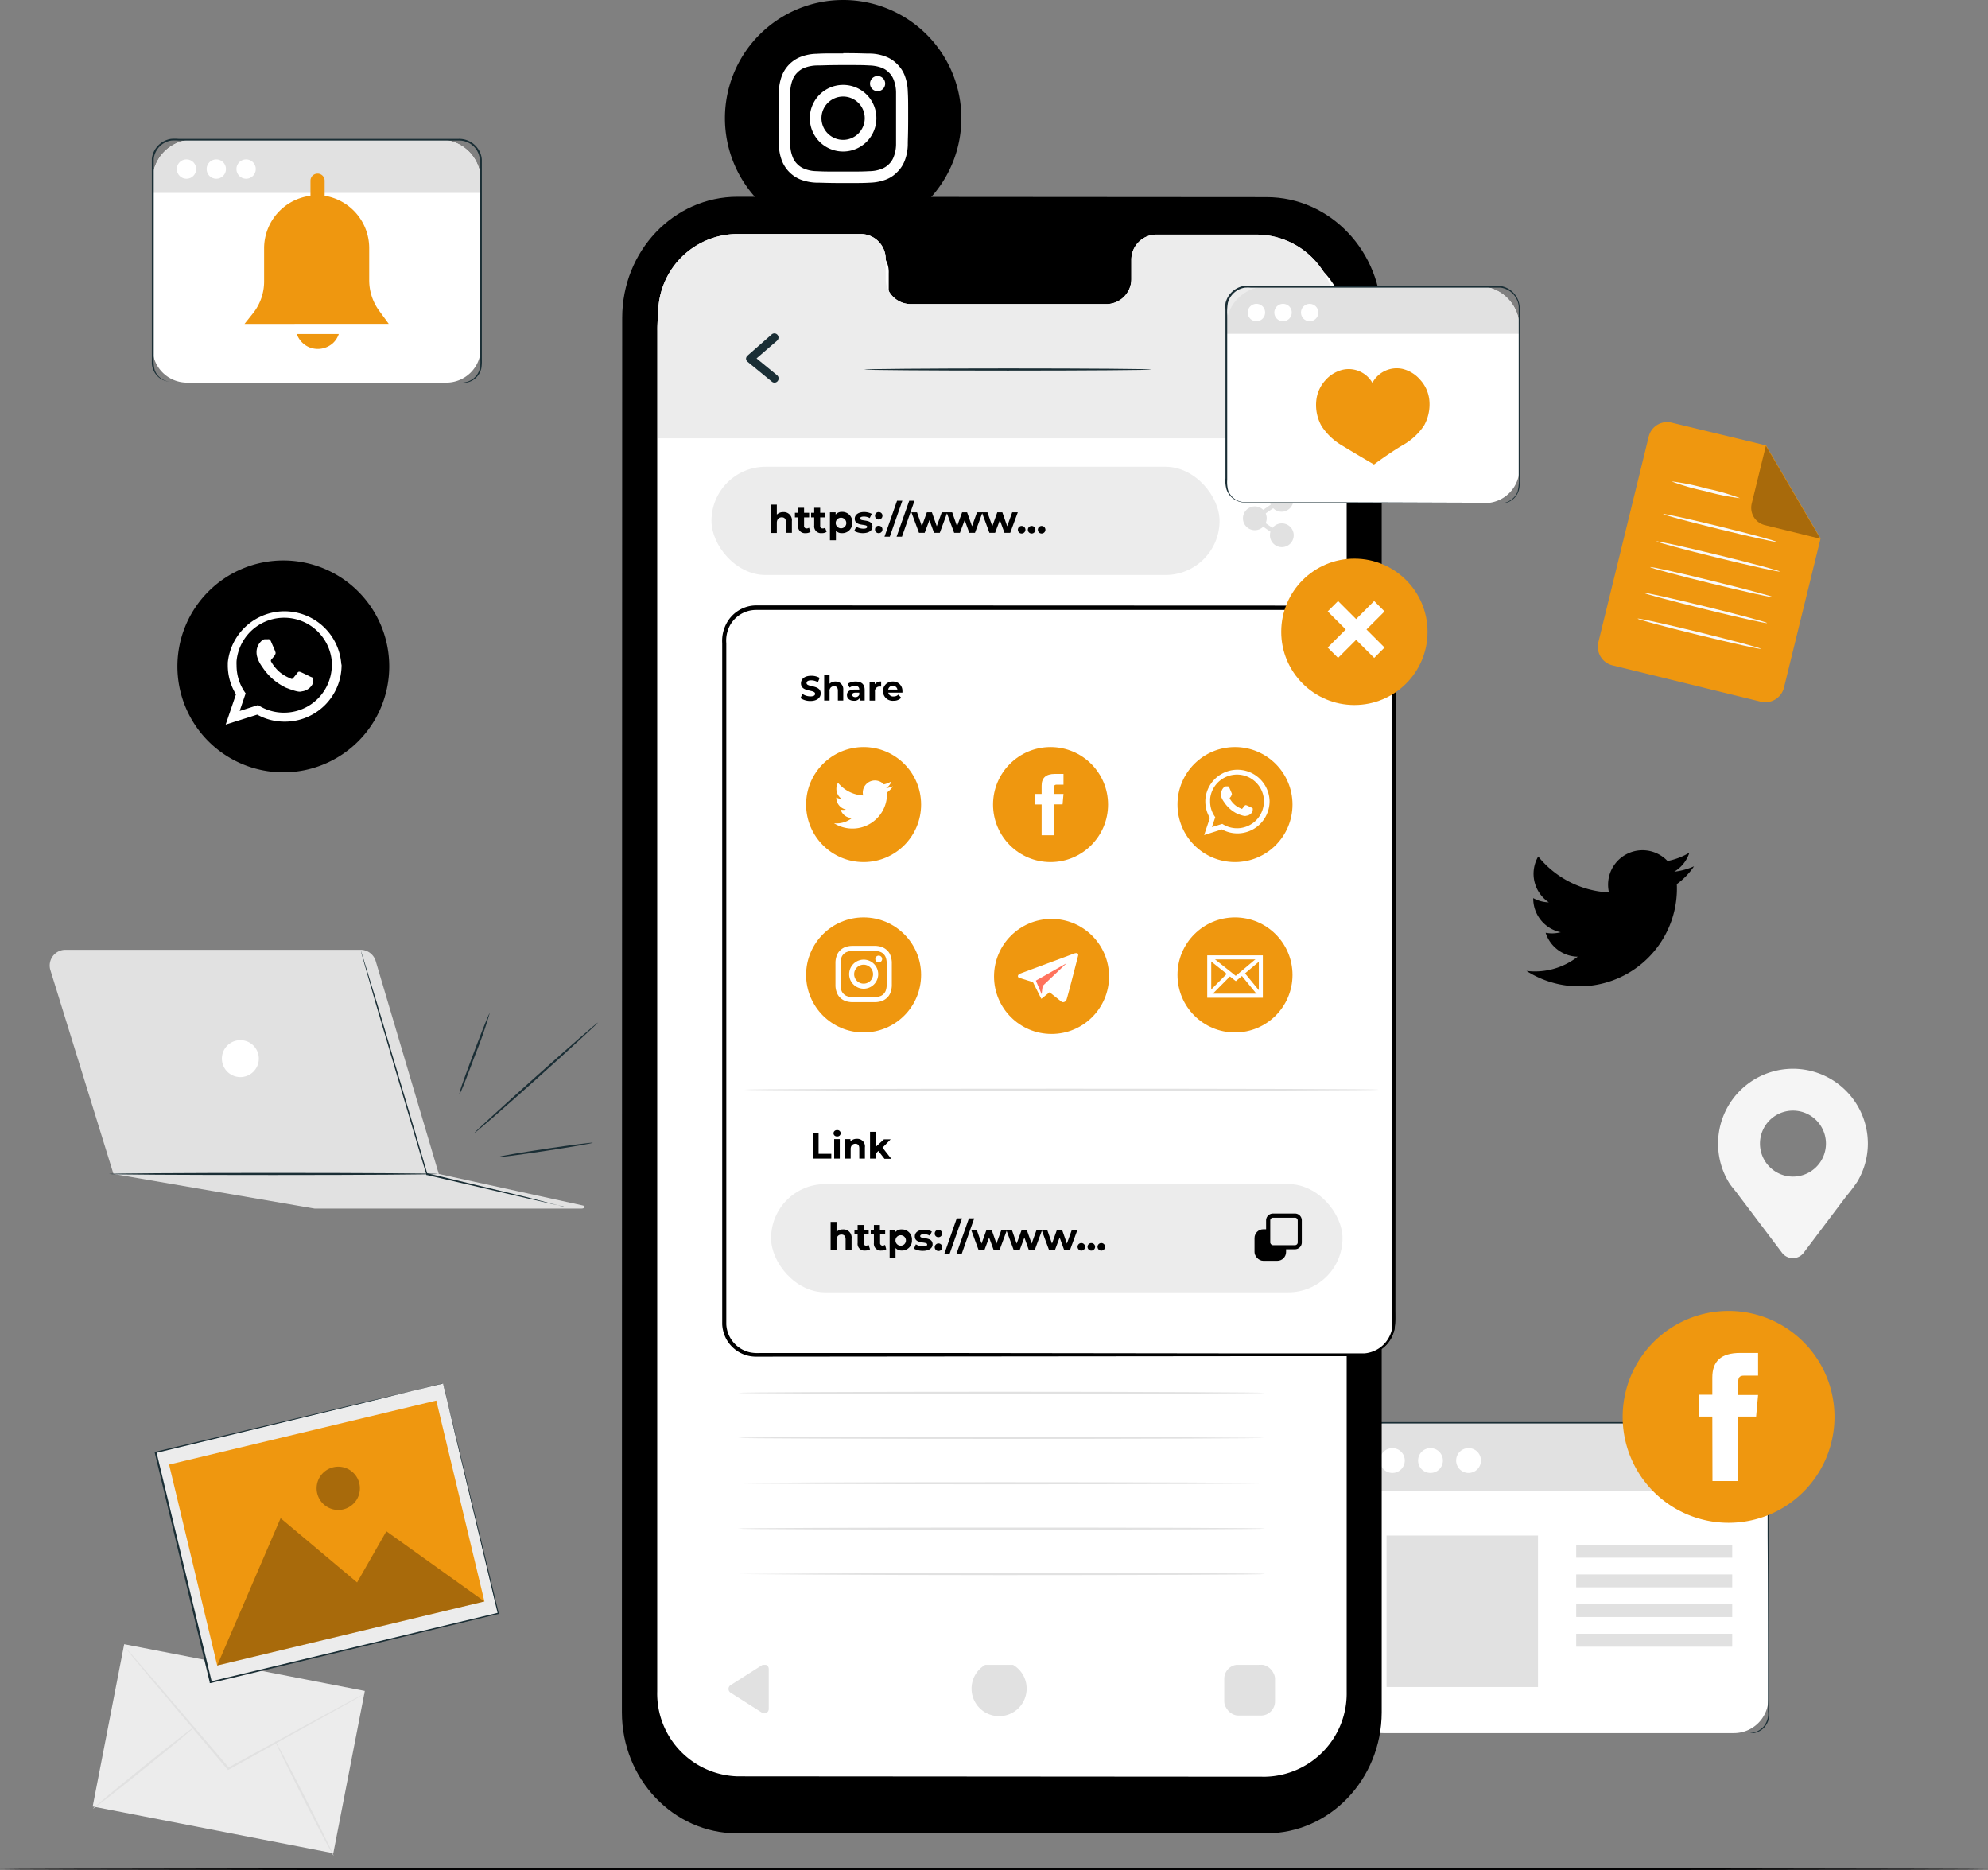 <svg xmlns="http://www.w3.org/2000/svg" viewBox="0 0 262.77 247.15"><rect x="0" y="0" width="262.77" height="247.15" fill="#808080" stroke="none"/><defs><style>.cls-1{fill:#ececec;}.cls-2{fill:#e1e1e1;}.cls-3{fill:#f5f5f5;}.cls-4{fill:#1a2e35;}.cls-5{fill:#ef970f;}.cls-6{opacity:0.3;}.cls-7,.cls-9{fill:#fff;}.cls-8{fill:#fafafa;}.cls-9{fill-rule:evenodd;}.cls-10{fill:#ff735d;}.cls-11{fill:#020203;}</style></defs><g id="Layer_2" data-name="Layer 2"><g id="Layer_1-2" data-name="Layer 1"><rect class="cls-1" x="19.32" y="214.89" width="21.84" height="32.4" transform="translate(-202.38 216.71) rotate(-79.01)"/><path class="cls-2" d="M48.27,223.74a2.58,2.58,0,0,1-.35.23l-1,.6L43,226.75l-12.75,7.09-.11.06-.08-.09-.19-.22-9.55-11.3-2.87-3.44-.77-.95a1.74,1.74,0,0,1-.25-.34,3.81,3.81,0,0,1,.29.31l.82.91,2.94,3.38,9.62,11.24.19.22-.19,0,12.8-7,3.89-2.1,1.06-.55A1.63,1.63,0,0,1,48.27,223.74Z"/><path class="cls-2" d="M12.3,239c-.05-.07,2.91-2.54,6.62-5.53s6.75-5.36,6.8-5.29-2.91,2.53-6.62,5.52S12.35,239.06,12.3,239Z"/><path class="cls-2" d="M36.34,230c.07,0,1.87,3.34,4,7.54s3.83,7.64,3.76,7.68-1.87-3.34-4-7.54S36.27,230,36.34,230Z"/><path class="cls-3" d="M246.89,151.17a9.9,9.9,0,1,0-18.42,5h0l0,0c.38.64.85,1.09,1.33,1.77l5.75,7.61a1.79,1.79,0,0,0,2.85,0l5.65-7.49a21.42,21.42,0,0,0,1.44-1.9l0,0h0A9.85,9.85,0,0,0,246.89,151.17ZM237,155.48a4.36,4.36,0,1,1,4.35-4.35A4.36,4.36,0,0,1,237,155.48Z"/><path d="M201.77,128.3a12.92,12.92,0,0,0,19.87-11.47,9.22,9.22,0,0,0,2.27-2.35,8.85,8.85,0,0,1-2.61.71,4.54,4.54,0,0,0,2-2.51,9,9,0,0,1-2.89,1.1,4.55,4.55,0,0,0-7.74,4.15,12.86,12.86,0,0,1-9.35-4.75,4.54,4.54,0,0,0,1.4,6.06,4.49,4.49,0,0,1-2.06-.56,4.55,4.55,0,0,0,3.64,4.51,4.5,4.5,0,0,1-2,.07,4.54,4.54,0,0,0,4.24,3.16A9.19,9.19,0,0,1,201.77,128.3Z"/><rect class="cls-1" x="23.68" y="186.95" width="39.06" height="31.23" transform="translate(-46 15.64) rotate(-13.47)"/><path class="cls-4" d="M58.57,182.83l-.18,0-.54.14-2.06.5L48,185.41,20.61,192l.07-.12L28,222.27h0l-.14-.08,38-9.08-.07.11-5.23-22c-.62-2.66-1.11-4.74-1.45-6.16-.16-.71-.29-1.26-.38-1.63l-.12-.57s0,.18.14.54L59.1,185c.35,1.42.85,3.49,1.5,6.13l5.33,22.07,0,.09-.1,0-38,9.12-.11,0,0-.11h0c-2.63-11-5.1-21.32-7.27-30.36l0-.1.1,0,27.5-6.53,7.76-1.83,2-.48.52-.12Z"/><rect class="cls-5" x="25.03" y="188.93" width="36.32" height="27.3" transform="translate(-46 15.63) rotate(-13.47)"/><g class="cls-6"><polygon points="28.71 220.08 37.09 200.62 47.2 209.11 51.07 202.35 64.03 211.62 28.71 220.08"/></g><g class="cls-6"><path d="M47.49,196a2.86,2.86,0,1,1-3.44-2.11A2.86,2.86,0,0,1,47.49,196Z"/></g><path class="cls-7" d="M183.69,188h44.67a5.38,5.38,0,0,1,5.38,5.38v31.09a4.55,4.55,0,0,1-4.55,4.55H182.86a4.55,4.55,0,0,1-4.55-4.55V193.4A5.38,5.38,0,0,1,183.69,188Z"/><path class="cls-2" d="M183.69,188h44.67a5.38,5.38,0,0,1,5.38,5.38V197a0,0,0,0,1,0,0H178.31a0,0,0,0,1,0,0V193.4A5.38,5.38,0,0,1,183.69,188Z"/><path class="cls-7" d="M185.68,193a1.64,1.64,0,1,1-1.64-1.64A1.64,1.64,0,0,1,185.68,193Z"/><path class="cls-7" d="M190.72,193a1.64,1.64,0,1,1-1.64-1.64A1.65,1.65,0,0,1,190.72,193Z"/><path class="cls-7" d="M195.75,193a1.64,1.64,0,1,1-1.64-1.64A1.64,1.64,0,0,1,195.75,193Z"/><path class="cls-4" d="M231.3,229s.16,0,.48-.06a2.5,2.5,0,0,0,1.22-.67,2.6,2.6,0,0,0,.69-2.11c0-.92,0-2,0-3.17,0-4.77,0-11.66-.05-20.18q0-3.19,0-6.68v-3.56c0-.6,0-1.22,0-1.83a2.77,2.77,0,0,0-.62-1.64,2.82,2.82,0,0,0-1.52-.93,4,4,0,0,0-.93-.07H182a9.43,9.43,0,0,0-1.2,0,2.71,2.71,0,0,0-1.88,1.21,2.8,2.8,0,0,0-.41,1.07,11.4,11.4,0,0,0,0,1.18V205.8c0,6.13,0,12,0,17.67v3.14a2.29,2.29,0,0,0,1.61,2.2,2.56,2.56,0,0,0,1,.11h8.77l13.94,0,20.18,0,5.48,0h1.92l-.49,0h-1.43l-5.48,0-20.18,0-13.94,0H181a3.34,3.34,0,0,1-1-.12,2.61,2.61,0,0,1-1.57-1.38,2.56,2.56,0,0,1-.23-1.06v-3.14c0-5.63,0-11.54,0-17.67V191.66a10.08,10.08,0,0,1,0-1.22,3,3,0,0,1,.44-1.18,3,3,0,0,1,2.08-1.34,10.41,10.41,0,0,1,1.24,0h48.57a4.69,4.69,0,0,1,1,.08,3,3,0,0,1,1.65,1,3,3,0,0,1,.67,1.77c0,.63,0,1.23,0,1.84v3.56c0,2.32,0,4.55,0,6.68,0,8.52,0,15.41,0,20.18,0,1.19,0,2.25,0,3.17a2.63,2.63,0,0,1-.73,2.15,2.51,2.51,0,0,1-1.26.66A1.93,1.93,0,0,1,231.3,229Z"/><rect class="cls-2" x="183.27" y="202.91" width="20.02" height="20.02"/><rect class="cls-2" x="208.34" y="204.13" width="20.62" height="1.71"/><rect class="cls-2" x="208.34" y="208.05" width="20.62" height="1.71"/><rect class="cls-2" x="208.34" y="211.97" width="20.62" height="1.71"/><rect class="cls-2" x="208.34" y="215.89" width="20.62" height="1.71"/><path d="M167.36,242.26l-69.93,0c-8.41,0-15.23-7.17-15.23-16L82.24,42c0-8.84,6.82-16,15.24-16l69.93.05c8.41,0,15.22,7.17,15.22,16l0,184.24C182.6,235.1,175.77,242.27,167.36,242.26Z"/><path class="cls-7" d="M167.33,32.52H153.78a3.46,3.46,0,0,0-3.3,3.61v2.58a3.46,3.46,0,0,1-3.29,3.62l-26.43,0a3.46,3.46,0,0,1-3.29-3.62V36.11a3.46,3.46,0,0,0-3.29-3.62H97.54A11,11,0,0,0,86.87,43.69l0,179.83A10.94,10.94,0,0,0,97.5,234.73l69.79.05A11,11,0,0,0,178,223.57l0-179.83A11,11,0,0,0,167.33,32.52Z"/><path class="cls-2" d="M101.61,220.55v5.28a.58.58,0,0,1-.89.49l-4.15-2.64a.59.59,0,0,1,0-1l4.15-2.64A.58.58,0,0,1,101.61,220.55Z"/><path class="cls-2" d="M135.7,223.14a3.64,3.64,0,1,1-3.63-3.64A3.63,3.63,0,0,1,135.7,223.14Z"/><rect class="cls-2" x="161.82" y="219.97" width="6.71" height="6.73" rx="1.87"/><path class="cls-7" d="M25.54,18.45H58.17a5.38,5.38,0,0,1,5.38,5.38V46A4.55,4.55,0,0,1,59,50.56H24.71A4.55,4.55,0,0,1,20.16,46V23.83A5.38,5.38,0,0,1,25.54,18.45Z"/><path class="cls-2" d="M25.54,18.45H58.17a5.38,5.38,0,0,1,5.38,5.38v1.66a0,0,0,0,1,0,0H20.16a0,0,0,0,1,0,0V23.83A5.38,5.38,0,0,1,25.54,18.45Z"/><circle class="cls-7" cx="24.65" cy="22.34" r="1.28"/><circle class="cls-7" cx="28.59" cy="22.34" r="1.28"/><circle class="cls-7" cx="32.53" cy="22.34" r="1.28"/><path class="cls-4" d="M61.11,50.56s.13,0,.37-.05a2.45,2.45,0,0,0,1-.42,2.39,2.39,0,0,0,.95-1.45,4.59,4.59,0,0,0,.05-1.13V46.19c0-3.71,0-9.07-.05-15.68,0-1.66,0-3.4,0-5.2V22.54c0-.46,0-.95,0-1.41A2.84,2.84,0,0,0,63,19.82a2.77,2.77,0,0,0-2.42-1.25h-37a7.05,7.05,0,0,0-.93,0A2.75,2.75,0,0,0,20.32,21c0,1.22,0,2.48,0,3.7V32c0,4.77,0,9.37,0,13.75v1.63a4.38,4.38,0,0,0,.14,1.55,2.36,2.36,0,0,0,2.36,1.51h6l10.84,0,15.68,0,4.27,0h1.11l.38,0h-.38l-1.11,0-4.27,0-15.68,0H22.79a2.71,2.71,0,0,1-1.56-.39,2.55,2.55,0,0,1-1-1.28,2.3,2.3,0,0,1-.16-.82V45.75c0-4.38,0-9,0-13.75V24.73c0-1.23,0-2.45,0-3.73a3,3,0,0,1,2.54-2.65,6.4,6.4,0,0,1,1,0h37a3,3,0,0,1,2.61,1.37,2.76,2.76,0,0,1,.47,1.41c0,.5,0,1,0,1.43v2.77c0,1.8,0,3.54,0,5.2,0,6.61,0,12,0,15.68,0,.47,0,.9,0,1.32a5.39,5.39,0,0,1-.07,1.15,2.45,2.45,0,0,1-1,1.48,2.33,2.33,0,0,1-1,.4A1.3,1.3,0,0,1,61.11,50.56Z"/><path class="cls-5" d="M51.38,42.79,50,40.9A6.85,6.85,0,0,1,48.8,37V32.74a7,7,0,0,0-5.89-6.87v-2a.93.93,0,0,0-.93-.93h0a.93.93,0,0,0-.94.93v2a7,7,0,0,0-6.13,6.9v4.41a6.73,6.73,0,0,1-1.44,4.18L32.32,42.8Z"/><path class="cls-5" d="M40.85,45.88A3,3,0,0,0,44,45.35a2.94,2.94,0,0,0,.78-1.21l-5.55,0A3,3,0,0,0,40.85,45.88Z"/><path class="cls-5" d="M232.74,92.72l-19.62-4.8a2.54,2.54,0,0,1-1.85-3.06l6.65-27.15A2.51,2.51,0,0,1,221,55.86l12.44,3,7.2,12.29L235.8,90.87A2.54,2.54,0,0,1,232.74,92.72Z"/><g class="cls-6"><path d="M233.41,58.9l-1.87,7.64a2.36,2.36,0,0,0,1.73,2.85l7.34,1.8Z"/></g><path class="cls-8" d="M230,65.83a29.9,29.9,0,0,1-4.59-.93,30.86,30.86,0,0,1-4.49-1.29,30.16,30.16,0,0,1,4.58.93A29.36,29.36,0,0,1,230,65.83Z"/><path class="cls-8" d="M234.78,71.59c0,.09-3.39-.65-7.51-1.66s-7.45-1.9-7.43-2,3.39.64,7.51,1.65S234.8,71.49,234.78,71.59Z"/><path class="cls-8" d="M235.24,75.52c0,.1-3.69-.71-8.18-1.81s-8.13-2.08-8.1-2.17,3.69.71,8.18,1.81S235.26,75.42,235.24,75.52Z"/><path class="cls-8" d="M234.41,78.93c0,.09-3.69-.72-8.19-1.82s-8.12-2.07-8.1-2.17,3.69.71,8.19,1.82S234.43,78.83,234.41,78.93Z"/><path class="cls-8" d="M233.57,82.33c0,.1-3.69-.71-8.18-1.82s-8.12-2.07-8.1-2.17,3.69.72,8.19,1.82S233.6,82.23,233.57,82.33Z"/><path class="cls-8" d="M232.74,85.73c0,.1-3.69-.71-8.18-1.81s-8.13-2.07-8.1-2.17,3.69.71,8.18,1.81S232.76,85.64,232.74,85.73Z"/><path class="cls-2" d="M77,159.29,58,155.13H15l26.6,4.58H76.84C77.33,159.71,77.43,159.36,77,159.29Z"/><path class="cls-2" d="M6.66,128.19,15,155.13H58L49.66,127a2.08,2.08,0,0,0-2-1.49h-39A2.08,2.08,0,0,0,6.66,128.19Z"/><path class="cls-4" d="M14.41,155.13c0-.07,9.73-.14,21.73-.14s21.73.07,21.73.14-9.73.14-21.73.14S14.41,155.21,14.41,155.13Z"/><path class="cls-7" d="M34.21,139.88a2.44,2.44,0,1,1-2.44-2.43A2.44,2.44,0,0,1,34.21,139.88Z"/><path class="cls-4" d="M79.06,135.11c0,.06-3.58,3.38-8.09,7.42s-8.23,7.26-8.28,7.2,3.57-3.37,8.09-7.41S79,135.06,79.06,135.11Z"/><path class="cls-4" d="M64.72,133.9a54.27,54.27,0,0,1-1.86,5.36c-1.1,2.94-2,5.3-2.12,5.27s.76-2.43,1.86-5.36S64.65,133.87,64.72,133.9Z"/><path class="cls-4" d="M78.36,151c0,.07-2.77.56-6.22,1.08s-6.25.89-6.26.81,2.77-.56,6.22-1.08S78.35,150.94,78.36,151Z"/><path class="cls-4" d="M74.87,159.5a1.59,1.59,0,0,1-.36-.06l-1-.22-3.87-.88-13.22-3.07-.07,0,0-.08-1.7-5.72-5-16.92-1.47-5.14c-.16-.59-.29-1.06-.39-1.4l-.09-.37c0-.08,0-.13,0-.13l0,.12.12.36.43,1.39c.38,1.23.91,3,1.56,5.11l5,16.9c.58,2,1.15,3.91,1.68,5.73l-.09-.1,13.19,3.17,3.85,1,1,.27A1.63,1.63,0,0,1,74.87,159.5Z"/><path class="cls-5" d="M228.48,201.23h0a14,14,0,0,1-14-14h0a14,14,0,0,1,14-14h0a14,14,0,0,1,14,14h0A14,14,0,0,1,228.48,201.23Z"/><path class="cls-7" d="M226.35,195.71h3.4v-8.52h2.37l.26-2.85h-2.63v-1.62c0-.68.14-.94.79-.94h1.84v-3H230c-2.53,0-3.67,1.11-3.67,3.25v2.27h-1.77v2.89h1.77Z"/><path d="M111.44,31.24h0A15.62,15.62,0,0,1,95.82,15.62h0A15.62,15.62,0,0,1,111.44,0h0a15.62,15.62,0,0,1,15.63,15.62h0A15.62,15.62,0,0,1,111.44,31.24Z"/><path class="cls-7" d="M111.44,8.6c2.29,0,2.56,0,3.47.05a5.12,5.12,0,0,1,1.59.29,2.71,2.71,0,0,1,1,.65,2.57,2.57,0,0,1,.64,1,4.7,4.7,0,0,1,.3,1.59c0,.9,0,1.18,0,3.46s0,2.56,0,3.46a4.64,4.64,0,0,1-.3,1.59,2.6,2.6,0,0,1-.64,1,2.69,2.69,0,0,1-1,.64,4.57,4.57,0,0,1-1.59.29c-.91.05-1.18.05-3.47.05s-2.55,0-3.46-.05a4.52,4.52,0,0,1-1.59-.29,2.69,2.69,0,0,1-1-.64,2.6,2.6,0,0,1-.64-1,4.64,4.64,0,0,1-.3-1.59c0-.9,0-1.17,0-3.46s0-2.56,0-3.46a4.7,4.7,0,0,1,.3-1.59,2.57,2.57,0,0,1,.64-1,2.71,2.71,0,0,1,1-.65A5,5,0,0,1,108,8.65c.91,0,1.18-.05,3.46-.05m0-1.54c-2.32,0-2.61,0-3.53.05a6.08,6.08,0,0,0-2.08.4,4.36,4.36,0,0,0-2.5,2.5,6.33,6.33,0,0,0-.4,2.08c0,.91-.05,1.21-.05,3.53s0,2.62.05,3.53a6.22,6.22,0,0,0,.4,2.08,4.41,4.41,0,0,0,2.5,2.51,6.6,6.6,0,0,0,2.08.4c.92,0,1.21.05,3.53.05s2.62,0,3.54-.05a6.47,6.47,0,0,0,2.07-.4,4.07,4.07,0,0,0,1.52-1,4.16,4.16,0,0,0,1-1.52,6.22,6.22,0,0,0,.4-2.08c0-.91.05-1.2.05-3.53s0-2.62-.05-3.53a6.33,6.33,0,0,0-.4-2.08,4.24,4.24,0,0,0-1-1.52,4.17,4.17,0,0,0-1.52-1,6,6,0,0,0-2.07-.4c-.92,0-1.21-.05-3.54-.05"/><path class="cls-7" d="M111.44,11.22a4.4,4.4,0,1,0,4.4,4.4,4.39,4.39,0,0,0-4.4-4.4m0,7.26a2.86,2.86,0,1,1,2.86-2.86,2.86,2.86,0,0,1-2.86,2.86"/><path class="cls-7" d="M117,11.05a1,1,0,1,1-1-1,1,1,0,0,1,1,1"/><path d="M37.45,102.06h0a14,14,0,0,1-14-14h0a14,14,0,0,1,14-14h0a14,14,0,0,1,14,14h0A14,14,0,0,1,37.45,102.06Z"/><path class="cls-9" d="M45.11,87.71a7.53,7.53,0,0,0-15-.14v.33a7.31,7.31,0,0,0,1.08,3.85l-1.36,4L34,94.43a7.39,7.39,0,0,0,3.63.93,7.49,7.49,0,0,0,7.52-7.46Zm-7.52,6.46a6.28,6.28,0,0,1-3.48-1l-2.43.78.79-2.33a6.21,6.21,0,0,1-1.2-3.68,6.08,6.08,0,0,1,0-.61,6.32,6.32,0,0,1,12.59.12,3.91,3.91,0,0,1,0,.49A6.31,6.31,0,0,1,37.59,94.17Z"/><path class="cls-9" d="M41,89.41c-.19-.1-1.09-.54-1.26-.6s-.29-.09-.42.09-.48.6-.58.72-.22.13-.4,0a4.88,4.88,0,0,1-1.49-.91,5.43,5.43,0,0,1-1-1.26c-.11-.18,0-.28.08-.37s.18-.22.28-.32l.06-.09a1.14,1.14,0,0,0,.12-.22.36.36,0,0,0,0-.32c0-.09-.42-1-.57-1.36s-.31-.3-.42-.3l-.35,0a.63.63,0,0,0-.49.23,2,2,0,0,0-.65,1.53,2.17,2.17,0,0,0,.1.62,4.12,4.12,0,0,0,.65,1.27,7.63,7.63,0,0,0,3.15,2.76c1.88.73,1.88.49,2.22.46a1.83,1.83,0,0,0,1.24-.87,1.44,1.44,0,0,0,.11-.87C41.34,89.54,41.22,89.5,41,89.41Z"/><path class="cls-7" d="M166.1,31H152.78a3.32,3.32,0,0,0-3.24,3.38v2.42a3.31,3.31,0,0,1-3.24,3.38h-26a3.32,3.32,0,0,1-3.23-3.39V34.3a3.31,3.31,0,0,0-3.23-3.38H97.52A10.49,10.49,0,0,0,87,41.39l0,168.16A10.48,10.48,0,0,0,97.47,220l68.59,0a10.48,10.48,0,0,0,10.48-10.49l0-168.15A10.49,10.49,0,0,0,166.1,31Z"/><path class="cls-1" d="M166.1,31H152.78a3.32,3.32,0,0,0-3.24,3.38v2.42a3.31,3.31,0,0,1-3.24,3.38h-26a3.32,3.32,0,0,1-3.23-3.39V34.3a3.31,3.31,0,0,0-3.23-3.38H97.52A10.49,10.49,0,0,0,87,41.39V57.92h89.54V41.44A10.49,10.49,0,0,0,166.1,31Z"/><path class="cls-4" d="M167,44.18A1.16,1.16,0,1,1,165.86,43,1.16,1.16,0,0,1,167,44.18Z"/><path class="cls-4" d="M167,47.31a1.16,1.16,0,1,1-1.16-1.16A1.16,1.16,0,0,1,167,47.31Z"/><path class="cls-4" d="M167,50.44a1.16,1.16,0,1,1-1.16-1.16A1.15,1.15,0,0,1,167,50.44Z"/><circle class="cls-2" cx="169.39" cy="66.05" r="1.57"/><path class="cls-2" d="M167.43,68.49a1.57,1.57,0,1,1-1.57-1.57A1.56,1.56,0,0,1,167.43,68.49Z"/><path class="cls-2" d="M171,70.73a1.57,1.57,0,1,1-1.57-1.57A1.57,1.57,0,0,1,171,70.73Z"/><polygon class="cls-2" points="168.95 70.97 165.36 68.49 169.23 65.81 169.55 66.28 166.36 68.49 169.27 70.5 168.95 70.97"/><rect class="cls-1" x="94.04" y="61.68" width="67.16" height="14.3" rx="7.15"/><path d="M104.67,68.86v1.55h-.79V69c0-.44-.2-.64-.55-.64s-.65.23-.65.73v1.34h-.78V66.68h.78V68a1.17,1.17,0,0,1,.86-.33A1.07,1.07,0,0,1,104.67,68.86Z"/><path d="M107.13,70.28a1.11,1.11,0,0,1-.64.17.9.9,0,0,1-1-1V68.37h-.42v-.61h.42V67.1h.79v.66h.67v.61h-.67v1.1a.32.32,0,0,0,.34.36.55.55,0,0,0,.31-.1Z"/><path d="M109.26,70.28a1.11,1.11,0,0,1-.64.17.9.9,0,0,1-1-1V68.37h-.41v-.61h.41V67.1h.79v.66h.67v.61h-.67v1.1a.32.32,0,0,0,.34.36.55.55,0,0,0,.31-.1Z"/><path d="M112.65,69.06a1.31,1.31,0,0,1-1.35,1.39,1,1,0,0,1-.81-.32v1.26h-.79V67.7h.75V68a1.05,1.05,0,0,1,.85-.36A1.32,1.32,0,0,1,112.65,69.06Zm-.79,0a.7.7,0,1,0-.7.75A.69.69,0,0,0,111.86,69.06Z"/><path d="M112.91,70.16l.27-.56a1.88,1.88,0,0,0,.94.26c.36,0,.5-.1.5-.25,0-.44-1.64,0-1.64-1.07,0-.51.46-.88,1.25-.88a2.26,2.26,0,0,1,1,.24l-.27.56a1.54,1.54,0,0,0-.78-.2c-.35,0-.5.11-.5.25,0,.46,1.64,0,1.64,1.08,0,.51-.47.86-1.28.86A2.3,2.3,0,0,1,112.91,70.16Z"/><path d="M115.66,68.15a.46.46,0,0,1,.49-.48.47.47,0,0,1,.49.48.49.49,0,0,1-.49.5A.48.48,0,0,1,115.66,68.15Zm0,1.81a.46.46,0,0,1,.49-.48.47.47,0,0,1,.49.48.48.48,0,0,1-.49.49A.47.47,0,0,1,115.66,70Z"/><path d="M118.57,66.17h.7l-1.66,4.75h-.7Z"/><path d="M120.18,66.17h.7l-1.66,4.75h-.71Z"/><path d="M125.22,67.7l-1,2.71h-.76l-.61-1.68-.63,1.68h-.75l-1-2.71h.74l.64,1.84.66-1.84h.67l.64,1.84.66-1.84Z"/><path d="M129.87,67.7l-1,2.71h-.75l-.61-1.68-.63,1.68h-.76l-1-2.71h.74l.64,1.84.67-1.84h.66l.65,1.84.66-1.84Z"/><path d="M134.53,67.7l-1,2.71h-.76l-.61-1.68-.63,1.68h-.75l-1-2.71h.74l.64,1.84.66-1.84h.67l.64,1.84.66-1.84Z"/><path d="M134.54,70a.49.49,0,0,1,1,0,.49.49,0,1,1-1,0Z"/><path d="M135.86,70a.49.49,0,0,1,1,0,.49.49,0,0,1-1,0Z"/><path d="M137.18,70a.49.49,0,0,1,1,0,.49.49,0,0,1-1,0Z"/><path class="cls-4" d="M152.21,48.83c0,.07-8.52.14-19,.14s-19-.07-19-.14,8.52-.15,19-.15S152.21,48.75,152.21,48.83Z"/><path class="cls-2" d="M167.18,190c0,.08-15.6.14-34.83.14s-34.82-.06-34.82-.14,15.59-.14,34.82-.14S167.18,190,167.18,190Z"/><path class="cls-2" d="M167.18,184.06c0,.07-15.6.14-34.83.14s-34.82-.07-34.82-.14,15.59-.15,34.82-.15S167.18,184,167.18,184.06Z"/><path class="cls-2" d="M167.18,178.08c0,.08-15.6.14-34.83.14s-34.82-.06-34.82-.14,15.59-.14,34.82-.14S167.18,178,167.18,178.08Z"/><path class="cls-2" d="M167.18,172.1c0,.08-15.6.15-34.83.15s-34.82-.07-34.82-.15,15.59-.14,34.82-.14S167.18,172,167.18,172.1Z"/><path class="cls-2" d="M167.18,166.13c0,.08-15.6.14-34.83.14s-34.82-.06-34.82-.14,15.59-.14,34.82-.14S167.18,166.05,167.18,166.13Z"/><path class="cls-2" d="M167.18,160.15c0,.08-15.6.14-34.83.14s-34.82-.06-34.82-.14,15.59-.14,34.82-.14S167.18,160.07,167.18,160.15Z"/><path class="cls-2" d="M167.18,154.18c0,.08-15.6.14-34.83.14s-34.82-.06-34.82-.14,15.59-.14,34.82-.14S167.18,154.1,167.18,154.18Z"/><path class="cls-2" d="M167.18,148.2c0,.08-15.6.14-34.83.14s-34.82-.06-34.82-.14,15.59-.14,34.82-.14S167.18,148.12,167.18,148.2Z"/><path class="cls-2" d="M167.18,142.23c0,.07-15.6.14-34.83.14s-34.82-.07-34.82-.14,15.59-.15,34.82-.15S167.18,142.15,167.18,142.23Z"/><path class="cls-2" d="M167.18,136.25c0,.08-15.6.14-34.83.14s-34.82-.06-34.82-.14,15.59-.14,34.82-.14S167.18,136.17,167.18,136.25Z"/><path class="cls-2" d="M167.18,130.27c0,.08-15.6.15-34.83.15s-34.82-.07-34.82-.15,15.59-.14,34.82-.14S167.18,130.2,167.18,130.27Z"/><path class="cls-2" d="M167.18,124.3c0,.08-15.6.14-34.83.14s-34.82-.06-34.82-.14,15.59-.14,34.82-.14S167.18,124.22,167.18,124.3Z"/><path class="cls-2" d="M167.18,118.32c0,.08-15.6.14-34.83.14s-34.82-.06-34.82-.14,15.59-.14,34.82-.14S167.18,118.24,167.18,118.32Z"/><path class="cls-2" d="M167.18,112.35c0,.08-15.6.14-34.83.14s-34.82-.06-34.82-.14,15.59-.14,34.82-.14S167.18,112.27,167.18,112.35Z"/><path class="cls-2" d="M167.18,106.37c0,.08-15.6.14-34.83.14s-34.82-.06-34.82-.14,15.59-.14,34.82-.14S167.18,106.29,167.18,106.37Z"/><path class="cls-2" d="M167.18,100.4c0,.07-15.6.14-34.83.14s-34.82-.07-34.82-.14,15.59-.15,34.82-.15S167.18,100.32,167.18,100.4Z"/><path class="cls-2" d="M167.18,94.42c0,.08-15.6.14-34.83.14s-34.82-.06-34.82-.14,15.59-.14,34.82-.14S167.18,94.34,167.18,94.42Z"/><path class="cls-2" d="M167.18,88.44c0,.08-15.6.15-34.83.15s-34.82-.07-34.82-.15,15.59-.14,34.82-.14S167.18,88.37,167.18,88.44Z"/><path class="cls-2" d="M167.18,82.47c0,.08-15.6.14-34.83.14s-34.82-.06-34.82-.14,15.59-.14,34.82-.14S167.18,82.39,167.18,82.47Z"/><path class="cls-2" d="M167.18,196c0,.08-15.6.14-34.83.14s-34.82-.06-34.82-.14,15.59-.14,34.82-.14S167.18,195.93,167.18,196Z"/><path class="cls-2" d="M167.18,202c0,.08-15.6.14-34.83.14s-34.82-.06-34.82-.14,15.59-.14,34.82-.14S167.18,201.9,167.18,202Z"/><path class="cls-2" d="M167.18,208c0,.08-15.6.14-34.83.14S97.53,208,97.53,208s15.59-.14,34.82-.14S167.18,207.88,167.18,208Z"/><rect class="cls-7" x="95.74" y="80.29" width="88.48" height="98.71" rx="4.21"/><path d="M180,179l.24,0a4.44,4.44,0,0,0,.69-.11,4.18,4.18,0,0,0,2.31-1.44,4.27,4.27,0,0,0,.85-1.82,16.17,16.17,0,0,0,.08-2.46c0-1.79,0-3.85,0-6.18,0-9.29,0-22.73,0-39.34,0-8.3,0-17.4,0-27.16V85.33a7.15,7.15,0,0,0-.15-1.91,4.07,4.07,0,0,0-.92-1.66,4,4,0,0,0-1.57-1.07,4.76,4.76,0,0,0-1.92-.27H100a4.11,4.11,0,0,0-3.67,2.31A4.6,4.6,0,0,0,95.88,85v29.9c0,12,0,23.48,0,34.46v16c0,2.6,0,5.16,0,7.69,0,.62,0,1.26,0,1.88a4.26,4.26,0,0,0,.47,1.74,4.11,4.11,0,0,0,2.77,2.09,8.85,8.85,0,0,0,1.79.09h25.35l39.33,0,10.7,0h2.78l.95,0h-.95l-2.78,0-10.7,0-39.33,0H100.9a8.8,8.8,0,0,1-1.84-.09,4.4,4.4,0,0,1-2.94-2.21,4.54,4.54,0,0,1-.49-1.84c0-.64,0-1.26,0-1.89v-7.69c0-5.2,0-10.56,0-16,0-11,0-22.51,0-34.46V85A4.94,4.94,0,0,1,96,82.62,4.39,4.39,0,0,1,100,80.15h79.58a5.11,5.11,0,0,1,2,.29,4.29,4.29,0,0,1,1.67,1.14,4.22,4.22,0,0,1,1,1.77,7.32,7.32,0,0,1,.16,2q0,7.82,0,15.14c0,9.76,0,18.86,0,27.16,0,16.61,0,30.05,0,39.34,0,2.33,0,4.39,0,6.18a16.28,16.28,0,0,1-.09,2.47,4.37,4.37,0,0,1-.88,1.85A4.16,4.16,0,0,1,181,178.9a3.22,3.22,0,0,1-.7.09Z"/><path d="M184.32,83.32a4.48,4.48,0,0,0-1-1.82,4.26,4.26,0,0,0-1.72-1.17,5,5,0,0,0-2.06-.3L100,80a4.48,4.48,0,0,0-4.06,2.55A4.88,4.88,0,0,0,95.46,85l0,88.1c0,.22,0,.44,0,.66,0,.41,0,.82,0,1.23a4.64,4.64,0,0,0,.51,1.9,4.48,4.48,0,0,0,3,2.28,4.73,4.73,0,0,0,1.11.1h.76l64.68-.06,10.7,0h2.78l.95,0h.24A4,4,0,0,0,181,179a4.36,4.36,0,0,0,2.42-1.48,4.63,4.63,0,0,0,.91-1.91,9.39,9.39,0,0,0,.09-1.7c0-.26,0-.53,0-.8l.06-45.52,0-27.16V85.05A5.7,5.7,0,0,0,184.32,83.32ZM95.74,126.74V85a4.5,4.5,0,0,1,.42-2.29,4.2,4.2,0,0,1,3.76-2.39h0a4.2,4.2,0,0,0-3.75,2.38,4.52,4.52,0,0,0-.42,2.3ZM184,175.58a4.13,4.13,0,0,1-.83,1.77,4,4,0,0,1-2.22,1.39,3.31,3.31,0,0,1-.68.1l-.24,0h-.94l-13.48,0-39.33-.05-25.35,0h-.48a5.38,5.38,0,0,1-1.28-.08A4,4,0,0,1,96,175c0-.39,0-.8,0-1.2v-.67L96,85a4.25,4.25,0,0,1,.39-2.17,3.94,3.94,0,0,1,3.52-2.23h79.61a4.39,4.39,0,0,1,1.87.26,3.83,3.83,0,0,1,1.52,1,3.79,3.79,0,0,1,.89,1.6,6,6,0,0,1,.14,1.6l0,41.2L184,167v7A8.45,8.45,0,0,1,184,175.58Z"/><path d="M107.43,149.76h.77v2.71h1.68v.63h-2.45Z"/><path d="M110.17,149.76a.43.43,0,0,1,.46-.42.42.42,0,1,1,0,.83A.43.43,0,0,1,110.17,149.76Zm.09.77H111v2.57h-.74Z"/><path d="M114.32,151.63v1.47h-.74v-1.36c0-.41-.19-.6-.52-.6s-.62.22-.62.69v1.27h-.74v-2.57h.71v.3a1.12,1.12,0,0,1,.85-.34A1,1,0,0,1,114.32,151.63Z"/><path d="M116.1,152.09l-.36.36v.65H115v-3.54h.74v2l1.09-1h.89l-1.07,1.09,1.16,1.48h-.9Z"/><path d="M105.81,92.25l.25-.56a1.88,1.88,0,0,0,1.06.33c.44,0,.62-.14.62-.34,0-.6-1.87-.19-1.87-1.38,0-.55.44-1,1.36-1a2.13,2.13,0,0,1,1.11.28l-.23.57a1.8,1.8,0,0,0-.89-.25c-.44,0-.61.16-.61.36,0,.59,1.87.19,1.87,1.37,0,.53-.45,1-1.36,1A2.29,2.29,0,0,1,105.81,92.25Z"/><path d="M111.46,91.15v1.42h-.71V91.26c0-.4-.19-.58-.5-.58a.58.58,0,0,0-.6.66v1.23h-.71V89.16h.71v1.19a1.11,1.11,0,0,1,.79-.29A1,1,0,0,1,111.46,91.15Z"/><path d="M114.29,91.16v1.41h-.67v-.31a.81.81,0,0,1-.75.34c-.58,0-.92-.32-.92-.75s.3-.73,1.06-.73h.57c0-.31-.19-.49-.57-.49a1.18,1.18,0,0,0-.71.23l-.26-.5a1.91,1.91,0,0,1,1.06-.3C113.86,90.06,114.29,90.41,114.29,91.16Zm-.71.63v-.26h-.5c-.33,0-.44.13-.44.29s.16.3.41.3A.54.54,0,0,0,113.58,91.79Z"/><path d="M116.47,90.06v.66h-.16a.61.61,0,0,0-.66.69v1.17h-.71V90.1h.68v.32A1,1,0,0,1,116.47,90.06Z"/><path d="M119.28,91.53h-1.87a.66.66,0,0,0,.71.5.84.84,0,0,0,.62-.24l.38.41a1.31,1.31,0,0,1-1,.4,1.28,1.28,0,0,1-1.41-1.27A1.25,1.25,0,0,1,118,90.06a1.22,1.22,0,0,1,1.28,1.28C119.29,91.4,119.28,91.47,119.28,91.53Zm-1.88-.41h1.22a.62.62,0,0,0-1.22,0Z"/><rect class="cls-1" x="101.92" y="156.47" width="75.53" height="14.3" rx="7.15"/><circle class="cls-5" cx="179.02" cy="83.49" r="9.67"/><rect class="cls-7" x="178.28" y="78.84" width="1.94" height="8.69" transform="translate(111.32 -102.39) rotate(45)"/><rect class="cls-7" x="178.28" y="78.84" width="1.94" height="8.69" transform="translate(-6.32 151.11) rotate(-45)"/><rect x="165.82" y="162.44" width="4.17" height="4.17" rx="1.16"/><rect class="cls-1" x="167.63" y="160.64" width="4.17" height="4.17" rx="1.16"/><path d="M171.17,165.08h-2.91a.9.9,0,0,1-.91-.9v-2.91a.91.91,0,0,1,.91-.91h2.91a.9.9,0,0,1,.9.91v2.91A.9.9,0,0,1,171.17,165.08Zm-2.91-4.17a.36.36,0,0,0-.36.36v2.91a.36.36,0,0,0,.36.36h2.91a.36.36,0,0,0,.36-.36v-2.91a.36.36,0,0,0-.36-.36Z"/><path d="M112.56,163.66v1.55h-.79v-1.43c0-.44-.2-.64-.55-.64s-.65.23-.65.73v1.34h-.78v-3.74h.78v1.31a1.2,1.2,0,0,1,.86-.32A1.07,1.07,0,0,1,112.56,163.66Z"/><path d="M115,165.08a1.15,1.15,0,0,1-.64.17.89.89,0,0,1-1-1v-1.12h-.42v-.6h.42v-.66h.79v.66h.67v.6h-.67v1.11a.32.32,0,0,0,.34.36.55.55,0,0,0,.31-.1Z"/><path d="M117.14,165.08a1.14,1.14,0,0,1-.63.17.9.9,0,0,1-1-1v-1.12h-.42v-.6h.42v-.66h.79v.66H117v.6h-.67v1.11a.32.32,0,0,0,.34.36.55.55,0,0,0,.31-.1Z"/><path d="M120.54,163.86a1.31,1.31,0,0,1-1.35,1.39,1.08,1.08,0,0,1-.82-.33v1.27h-.78V162.5h.75v.31a1.08,1.08,0,0,1,.85-.35A1.32,1.32,0,0,1,120.54,163.86Zm-.8,0a.69.69,0,1,0-.69.75A.69.69,0,0,0,119.74,163.86Z"/><path d="M120.8,165l.26-.57a1.85,1.85,0,0,0,1,.27c.36,0,.49-.1.49-.25,0-.44-1.63,0-1.63-1.07,0-.52.46-.88,1.25-.88a2.22,2.22,0,0,1,1,.24l-.26.56a1.46,1.46,0,0,0-.78-.21c-.35,0-.5.11-.5.26,0,.46,1.64,0,1.64,1.08,0,.5-.47.86-1.28.86A2.41,2.41,0,0,1,120.8,165Z"/><path d="M123.55,163a.49.49,0,1,1,.49.49A.47.47,0,0,1,123.55,163Zm0,1.81a.49.49,0,1,1,1,0,.49.49,0,1,1-1,0Z"/><path d="M126.46,161h.7l-1.66,4.74h-.7Z"/><path d="M128.07,161h.7l-1.67,4.74h-.7Z"/><path d="M133.11,162.5l-1,2.71h-.76l-.61-1.68-.63,1.68h-.75l-1-2.71h.74l.64,1.83.66-1.83h.67l.64,1.83.66-1.83Z"/><path d="M137.76,162.5l-1,2.71H136l-.6-1.68-.63,1.68H134l-1-2.71h.74l.64,1.83.67-1.83h.66l.65,1.83.66-1.83Z"/><path d="M142.42,162.5l-1,2.71h-.75l-.61-1.68-.63,1.68h-.76l-1-2.71h.74l.64,1.83.66-1.83h.67l.64,1.83.66-1.83Z"/><path d="M142.43,164.76a.49.49,0,0,1,1,0,.49.49,0,0,1-1,0Z"/><path d="M143.75,164.76a.49.49,0,1,1,1,0,.49.49,0,1,1-1,0Z"/><path d="M145.07,164.76a.49.49,0,0,1,1,0,.49.49,0,0,1-1,0Z"/><path class="cls-2" d="M182.23,144c0,.08-18.77.14-41.92.14s-41.93-.06-41.93-.14,18.77-.14,41.93-.14S182.23,143.9,182.23,144Z"/><circle class="cls-5" cx="138.86" cy="106.32" r="7.6"/><circle class="cls-5" cx="163.24" cy="106.32" r="7.6"/><circle class="cls-5" cx="114.15" cy="106.32" r="7.6"/><circle class="cls-5" cx="138.99" cy="129.03" r="7.6"/><path class="cls-7" d="M134.71,129.21l1.82.57,1.11,2.21,1.09-.87,1.63,1.29a.5.5,0,0,0,.61-.31c.17-.45,1.52-5.76,1.52-5.76s.19-.54-.48-.35l-7.22,2.68a.42.42,0,0,0-.23.24A.23.23,0,0,0,134.71,129.21Z"/><path class="cls-10" d="M136.92,129.58l.76,1.79s.13-1.1.14-1.09l3.16-3Z"/><circle class="cls-5" cx="163.24" cy="128.83" r="7.6"/><circle class="cls-5" cx="114.15" cy="128.83" r="7.6"/><path class="cls-7" d="M110.24,108.79a4.57,4.57,0,0,0,7-4.06,3.32,3.32,0,0,0,.8-.83,3.58,3.58,0,0,1-.92.25,1.63,1.63,0,0,0,.7-.89,3.22,3.22,0,0,1-1,.39,1.6,1.6,0,0,0-2.73,1.47,4.6,4.6,0,0,1-3.32-1.68,1.6,1.6,0,0,0,.5,2.14,1.66,1.66,0,0,1-.73-.2,1.61,1.61,0,0,0,1.29,1.6,1.59,1.59,0,0,1-.72,0,1.59,1.59,0,0,0,1.5,1.12A3.25,3.25,0,0,1,110.24,108.79Z"/><path class="cls-7" d="M137.68,110.38h1.63v-4.09h1.14l.12-1.37h-1.26v-.78c0-.32.06-.45.38-.45h.88v-1.42h-1.13c-1.22,0-1.76.54-1.76,1.56v1.09h-.85v1.39h.85Z"/><path class="cls-9" d="M167.81,105.8a4.25,4.25,0,0,0-8.49-.07v.18a4.24,4.24,0,0,0,.6,2.18l-.76,2.26,2.35-.75a4.25,4.25,0,0,0,6.3-3.69Zm-4.25,3.65a3.55,3.55,0,0,1-2-.58l-1.37.43.44-1.31a3.5,3.5,0,0,1-.68-2.08c0-.11,0-.23,0-.34a3.57,3.57,0,0,1,7.11.06,2.72,2.72,0,0,1,0,.28A3.55,3.55,0,0,1,163.56,109.45Z"/><path class="cls-9" d="M165.51,106.76c-.11-.05-.62-.3-.71-.33s-.17-.06-.24,0-.27.33-.33.4-.12.08-.22,0a2.67,2.67,0,0,1-.84-.52,3.09,3.09,0,0,1-.58-.71.14.14,0,0,1,0-.21l.15-.18,0-.05a1.27,1.27,0,0,0,.07-.12.25.25,0,0,0,0-.19c0-.05-.24-.56-.32-.76s-.18-.17-.24-.17h-.2a.37.37,0,0,0-.28.13,1.16,1.16,0,0,0-.36.86,1.34,1.34,0,0,0,0,.35,2.63,2.63,0,0,0,.38.72,4.36,4.36,0,0,0,1.77,1.56c1.06.41,1.06.27,1.25.25a1,1,0,0,0,.71-.49,1,1,0,0,0,.06-.49A.64.64,0,0,0,165.51,106.76Z"/><path class="cls-7" d="M114.15,125.66c1,0,1.12,0,1.52,0a2.17,2.17,0,0,1,.69.13,1.15,1.15,0,0,1,.43.28,1.23,1.23,0,0,1,.28.43,2.18,2.18,0,0,1,.13.7c0,.39,0,.51,0,1.51s0,1.12,0,1.51a2.18,2.18,0,0,1-.13.7,1.23,1.23,0,0,1-.28.43,1.15,1.15,0,0,1-.43.28,2.17,2.17,0,0,1-.69.13c-.4,0-.52,0-1.52,0s-1.11,0-1.51,0a2.17,2.17,0,0,1-.69-.13,1.15,1.15,0,0,1-.43-.28,1.13,1.13,0,0,1-.29-.43,2,2,0,0,1-.12-.7c0-.39,0-.51,0-1.51s0-1.12,0-1.51a2,2,0,0,1,.12-.7,1.13,1.13,0,0,1,.29-.43,1.15,1.15,0,0,1,.43-.28,2.17,2.17,0,0,1,.69-.13c.4,0,.51,0,1.51,0m0-.67c-1,0-1.14,0-1.54,0a2.89,2.89,0,0,0-.91.17,2,2,0,0,0-.66.43,1.74,1.74,0,0,0-.43.67,2.61,2.61,0,0,0-.18.91c0,.4,0,.52,0,1.54s0,1.14,0,1.54a2.61,2.61,0,0,0,.18.91,1.74,1.74,0,0,0,.43.67,2,2,0,0,0,.66.43,2.89,2.89,0,0,0,.91.17c.4,0,.53,0,1.54,0s1.15,0,1.55,0a2.89,2.89,0,0,0,.91-.17,2.08,2.08,0,0,0,.66-.43,1.74,1.74,0,0,0,.43-.67,2.86,2.86,0,0,0,.18-.91c0-.4,0-.52,0-1.54s0-1.14,0-1.54a2.86,2.86,0,0,0-.18-.91,1.74,1.74,0,0,0-.43-.67,2.08,2.08,0,0,0-.66-.43,2.89,2.89,0,0,0-.91-.17c-.4,0-.53,0-1.55,0"/><path class="cls-7" d="M114.15,126.81a1.92,1.92,0,1,0,1.93,1.92,1.92,1.92,0,0,0-1.93-1.92m0,3.17a1.25,1.25,0,1,1,1.25-1.25,1.24,1.24,0,0,1-1.25,1.25"/><path class="cls-7" d="M116.6,126.73a.45.45,0,1,1-.45-.45.45.45,0,0,1,.45.45"/><path class="cls-7" d="M166.92,131.85h-7.35v-5.61h7.35Zm-6.82-.54h6.29v-4.53H160.1Z"/><polygon class="cls-7" points="163.35 129.65 159.67 126.72 160 126.3 163.34 128.95 166.48 126.31 166.83 126.72 163.35 129.65"/><rect class="cls-7" x="159.26" y="129.77" width="3.86" height="0.54" transform="translate(-44.66 152.78) rotate(-45.2)"/><rect class="cls-7" x="165.19" y="128.24" width="0.54" height="3.76" transform="translate(-44.99 134.36) rotate(-39.33)"/><path class="cls-4" d="M102.37,50.56a.54.54,0,0,1-.34-.12L98.81,47.8a.55.55,0,0,1-.2-.42A.57.57,0,0,1,98.8,47L102,44.19a.54.54,0,0,1,.77.06.55.55,0,0,1-.06.77L100,47.36l2.72,2.23a.55.55,0,0,1,.07.77A.53.53,0,0,1,102.37,50.56Z"/><path class="cls-7" d="M167.45,37.83h28a5.38,5.38,0,0,1,5.38,5.38V61.93a4.55,4.55,0,0,1-4.55,4.55h-29.6a4.55,4.55,0,0,1-4.55-4.55V43.2A5.38,5.38,0,0,1,167.45,37.83Z"/><path class="cls-2" d="M167.45,37.83h28a5.38,5.38,0,0,1,5.38,5.38v.9a0,0,0,0,1,0,0H162.07a0,0,0,0,1,0,0v-.9A5.38,5.38,0,0,1,167.45,37.83Z"/><path class="cls-7" d="M167.22,41.3a1.15,1.15,0,1,1-1.14-1.15A1.14,1.14,0,0,1,167.22,41.3Z"/><path class="cls-7" d="M170.74,41.3a1.15,1.15,0,1,1-1.14-1.15A1.14,1.14,0,0,1,170.74,41.3Z"/><circle class="cls-7" cx="173.11" cy="41.3" r="1.15"/><path class="cls-4" d="M198.35,66.48s.11,0,.33,0a2.25,2.25,0,0,0,.91-.34,2.32,2.32,0,0,0,1-1.19,6.56,6.56,0,0,0,.15-2.15c0-3.31,0-8.07,0-13.95,0-1.47,0-3,0-4.62,0-.81,0-1.63,0-2.46,0-.42,0-.85,0-1.26a2.68,2.68,0,0,0-.37-1.16,2.77,2.77,0,0,0-2-1.34c-.86,0-1.79,0-2.71,0H165.35a5.39,5.39,0,0,0-.81,0,2.76,2.76,0,0,0-2.24,2,7.09,7.09,0,0,0-.09,1.61v8.11c0,4.24,0,8.33,0,12.22v1.45a4.42,4.42,0,0,0,.12,1.38,2.33,2.33,0,0,0,2,1.56c1.82,0,3.63,0,5.36,0h9.63l14,.05,3.79,0,1,0h.34l-.34,0h-1l-3.79,0-14,0-9.63,0c-1.74,0-3.52,0-5.38,0a2.56,2.56,0,0,1-2.19-1.72,4.06,4.06,0,0,1-.14-1.46V62c0-3.89,0-8,0-12.22V43.28c0-.55,0-1.1,0-1.65v-.82A3.16,3.16,0,0,1,162,40a3,3,0,0,1,2.46-2.22,5.09,5.09,0,0,1,.86,0h30.18c.93,0,1.82,0,2.74,0a3,3,0,0,1,2.62,2.72c0,.45,0,.86,0,1.28,0,.83,0,1.65,0,2.46,0,1.6,0,3.15,0,4.62,0,5.88,0,10.64,0,13.95,0,.41,0,.8,0,1.16a2.57,2.57,0,0,1-.17,1,2.4,2.4,0,0,1-1,1.21,2.21,2.21,0,0,1-1.27.33Z"/><path class="cls-5" d="M188.91,52.74a4.67,4.67,0,0,0-1.18-2.54,4.49,4.49,0,0,0-2.33-1.45,3.64,3.64,0,0,0-4,1.84,3.52,3.52,0,0,0-1.07-1.17,3.61,3.61,0,0,0-2.82-.57,4.43,4.43,0,0,0-2.34,1.42A4.65,4.65,0,0,0,174,52.8a5.67,5.67,0,0,0,.68,3.5,8.09,8.09,0,0,0,2.76,2.6c1.8,1.1,4.17,2.48,4.17,2.48s2-1.5,3.84-2.58a8.15,8.15,0,0,0,2.78-2.57A5.73,5.73,0,0,0,188.91,52.74Z"/><path class="cls-11" d="M262.77,247c0,.08-58.83.15-131.38.15S0,247.08,0,247s58.82-.15,131.39-.15S262.77,246.92,262.77,247Z"/></g></g></svg>